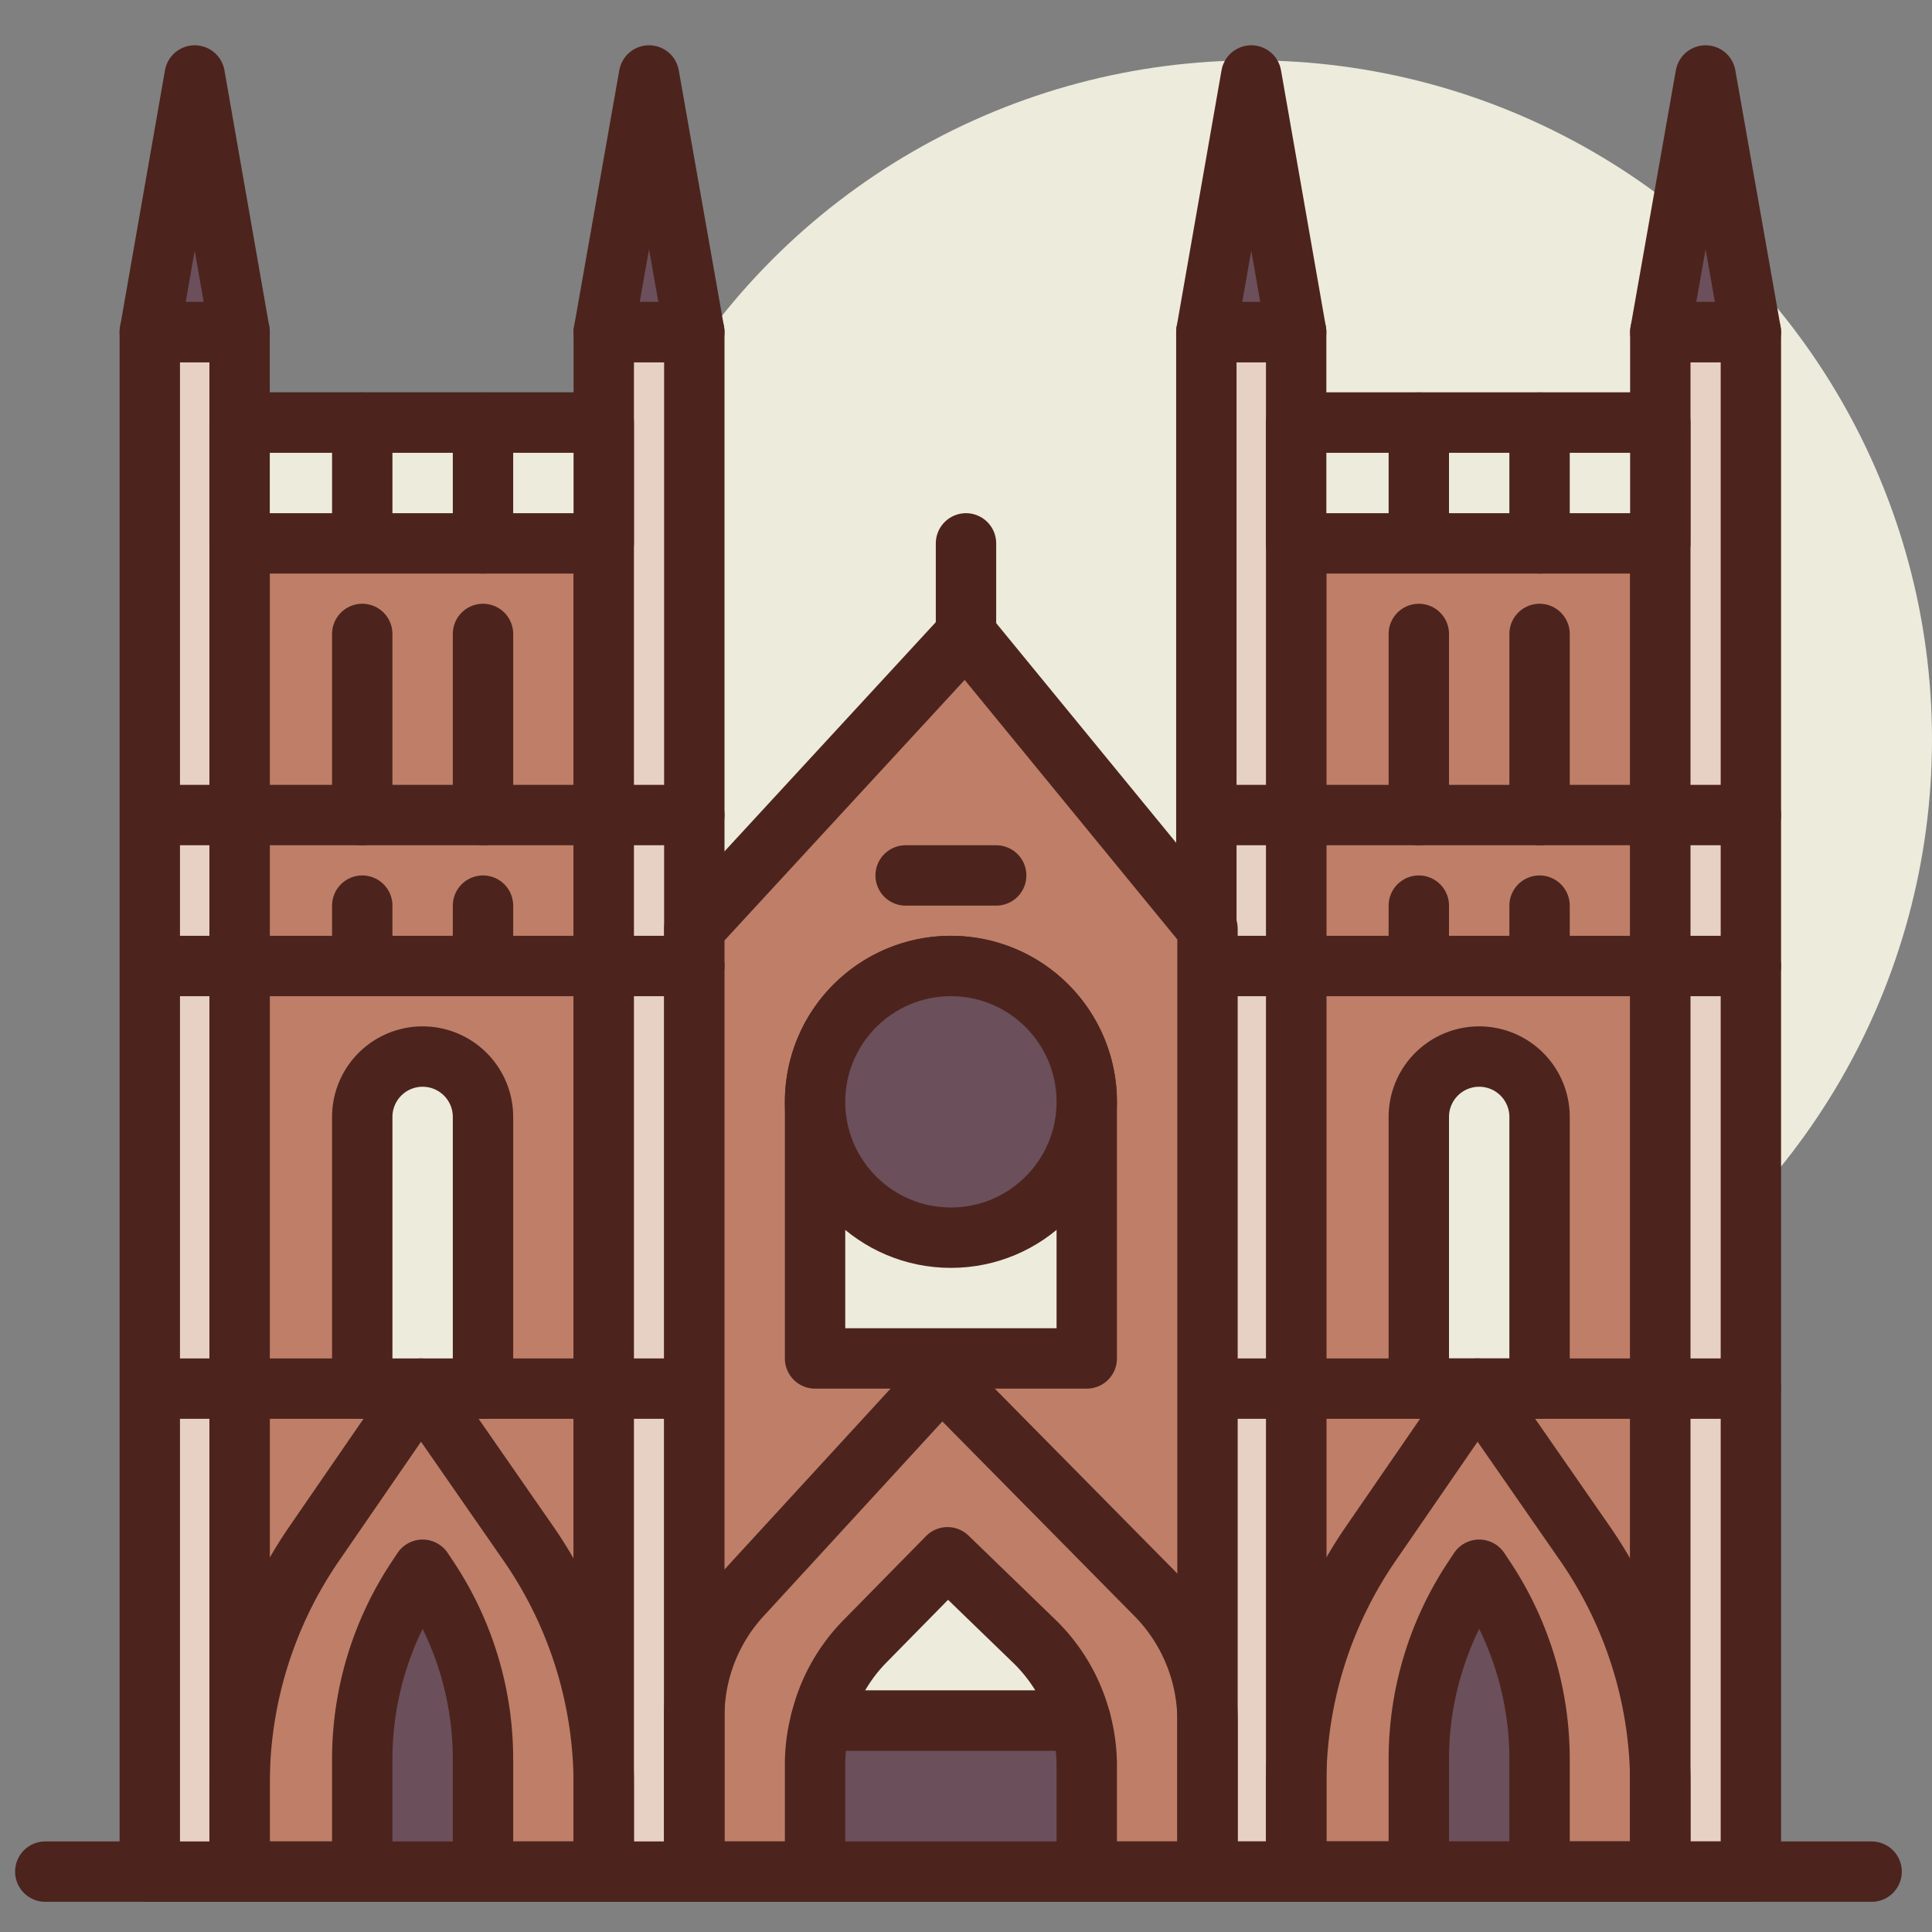 <?xml version="1.0" encoding="utf-8"?>
<svg width="800px" height="800px" viewBox="0 0 64 64" xmlns="http://www.w3.org/2000/svg">
<rect x="0" y="0" width="64" height="64" fill="#808080" stroke="none"/>
<title>london</title>
<g id="london">
<circle cx="41.5" cy="24.5" r="22.5" style="fill:#edebdc"/>
<rect x="42.937" y="14" width="12.063" height="48" style="fill:#bf7e68;stroke:#4c241d;stroke-linecap:round;stroke-linejoin:round;stroke-width:2px"/>
<rect x="39.962" y="11" width="2.975" height="51" style="fill:#e7d1c4;stroke:#4c241d;stroke-linecap:round;stroke-linejoin:round;stroke-width:2px"/>
<rect x="55" y="11" width="3" height="51" style="fill:#e7d1c4;stroke:#4c241d;stroke-linecap:round;stroke-linejoin:round;stroke-width:2px"/>
<rect x="42.937" y="14" width="12.063" height="4" style="fill:#edebdc;stroke:#4c241d;stroke-linecap:round;stroke-linejoin:round;stroke-width:2px"/>
<polygon points="56.5 2.5 55 11 58 11 56.5 2.5" style="fill:#6b4f5b;stroke:#4c241d;stroke-linecap:round;stroke-linejoin:round;stroke-width:2px"/>
<polygon points="41.45 2.5 39.962 11 42.937 11 41.45 2.5" style="fill:#6b4f5b;stroke:#4c241d;stroke-linecap:round;stroke-linejoin:round;stroke-width:2px"/>
<line x1="47" y1="17" x2="47" y2="14" style="fill:none;stroke:#4c241d;stroke-linecap:round;stroke-linejoin:round;stroke-width:2px"/>
<line x1="51" y1="18" x2="51" y2="14" style="fill:none;stroke:#4c241d;stroke-linecap:round;stroke-linejoin:round;stroke-width:2px"/>
<line x1="40" y1="27" x2="58" y2="27" style="fill:none;stroke:#4c241d;stroke-linecap:round;stroke-linejoin:round;stroke-width:2px"/>
<line x1="47" y1="27" x2="47" y2="21" style="fill:none;stroke:#4c241d;stroke-linecap:round;stroke-linejoin:round;stroke-width:2px"/>
<line x1="51" y1="27" x2="51" y2="21" style="fill:none;stroke:#4c241d;stroke-linecap:round;stroke-linejoin:round;stroke-width:2px"/>
<line x1="40" y1="32" x2="58" y2="32" style="fill:none;stroke:#4c241d;stroke-linecap:round;stroke-linejoin:round;stroke-width:2px"/>
<path d="M49,35h0a2,2,0,0,1,2,2v9a0,0,0,0,1,0,0H47a0,0,0,0,1,0,0V37A2,2,0,0,1,49,35Z" style="fill:#edebdc;stroke:#4c241d;stroke-linecap:round;stroke-linejoin:round;stroke-width:2px"/>
<path d="M52.5,51.125,48.943,46l-3.537,5.14a14.008,14.008,0,0,0-2.469,7.942V62H55V59.113A14.006,14.006,0,0,0,52.5,51.125Z" style="fill:none;stroke:#4c241d;stroke-linecap:round;stroke-linejoin:round;stroke-width:2px"/>
<path d="M51,62H47V58.276a10.816,10.816,0,0,1,1.817-6L49,52l.183.275a10.816,10.816,0,0,1,1.817,6Z" style="fill:#6b4f5b;stroke:#4c241d;stroke-linecap:round;stroke-linejoin:round;stroke-width:2px"/>
<line x1="51" y1="32" x2="51" y2="30" style="fill:none;stroke:#4c241d;stroke-linecap:round;stroke-linejoin:round;stroke-width:2px"/>
<line x1="47" y1="32" x2="47" y2="30" style="fill:none;stroke:#4c241d;stroke-linecap:round;stroke-linejoin:round;stroke-width:2px"/>
<line x1="1.5" y1="62" x2="62" y2="62" style="fill:none;stroke:#4c241d;stroke-linecap:round;stroke-linejoin:round;stroke-width:2px"/>
<rect x="7.937" y="14" width="12.063" height="48" style="fill:#bf7e68;stroke:#4c241d;stroke-linecap:round;stroke-linejoin:round;stroke-width:2px"/>
<rect x="4.962" y="11" width="2.975" height="51" style="fill:#e7d1c4;stroke:#4c241d;stroke-linecap:round;stroke-linejoin:round;stroke-width:2px"/>
<rect x="20" y="11" width="3" height="51" style="fill:#e7d1c4;stroke:#4c241d;stroke-linecap:round;stroke-linejoin:round;stroke-width:2px"/>
<rect x="7.937" y="14" width="12.063" height="4" style="fill:#edebdc;stroke:#4c241d;stroke-linecap:round;stroke-linejoin:round;stroke-width:2px"/>
<line x1="5" y1="46" x2="58" y2="46" style="fill:none;stroke:#4c241d;stroke-linecap:round;stroke-linejoin:round;stroke-width:2px"/>
<polygon points="40 62 23 62 23 30.763 32 21 40 30.763 40 62" style="fill:#bf7e68;stroke:#4c241d;stroke-linecap:round;stroke-linejoin:round;stroke-width:2px"/>
<line x1="32" y1="21" x2="32" y2="18" style="fill:none;stroke:#4c241d;stroke-linecap:round;stroke-linejoin:round;stroke-width:2px"/>
<line x1="30" y1="29" x2="33" y2="29" style="fill:none;stroke:#4c241d;stroke-linecap:round;stroke-linejoin:round;stroke-width:2px"/>
<path d="M31.5,32h0A4.5,4.5,0,0,1,36,36.5V45a0,0,0,0,1,0,0H27a0,0,0,0,1,0,0V36.5A4.5,4.5,0,0,1,31.5,32Z" style="fill:#edebdc;stroke:#4c241d;stroke-linecap:round;stroke-linejoin:round;stroke-width:2px"/>
<circle cx="31.5" cy="36.5" r="4.5" style="fill:#6b4f5b;stroke:#4c241d;stroke-linecap:round;stroke-linejoin:round;stroke-width:2px"/>
<polygon points="21.5 2.5 20 11 23 11 21.5 2.5" style="fill:#6b4f5b;stroke:#4c241d;stroke-linecap:round;stroke-linejoin:round;stroke-width:2px"/>
<polygon points="6.45 2.5 4.962 11 7.937 11 6.45 2.5" style="fill:#6b4f5b;stroke:#4c241d;stroke-linecap:round;stroke-linejoin:round;stroke-width:2px"/>
<line x1="12" y1="17" x2="12" y2="14" style="fill:none;stroke:#4c241d;stroke-linecap:round;stroke-linejoin:round;stroke-width:2px"/>
<line x1="16" y1="18" x2="16" y2="14" style="fill:none;stroke:#4c241d;stroke-linecap:round;stroke-linejoin:round;stroke-width:2px"/>
<line x1="5" y1="27" x2="23" y2="27" style="fill:none;stroke:#4c241d;stroke-linecap:round;stroke-linejoin:round;stroke-width:2px"/>
<line x1="12" y1="27" x2="12" y2="21" style="fill:none;stroke:#4c241d;stroke-linecap:round;stroke-linejoin:round;stroke-width:2px"/>
<line x1="16" y1="27" x2="16" y2="21" style="fill:none;stroke:#4c241d;stroke-linecap:round;stroke-linejoin:round;stroke-width:2px"/>
<line x1="5" y1="32" x2="23" y2="32" style="fill:none;stroke:#4c241d;stroke-linecap:round;stroke-linejoin:round;stroke-width:2px"/>
<path d="M14,35h0a2,2,0,0,1,2,2v9a0,0,0,0,1,0,0H12a0,0,0,0,1,0,0V37A2,2,0,0,1,14,35Z" style="fill:#edebdc;stroke:#4c241d;stroke-linecap:round;stroke-linejoin:round;stroke-width:2px"/>
<path d="M17.5,51.125,13.943,46l-3.537,5.14a14.008,14.008,0,0,0-2.469,7.942V62H20V59.113A14.006,14.006,0,0,0,17.5,51.125Z" style="fill:none;stroke:#4c241d;stroke-linecap:round;stroke-linejoin:round;stroke-width:2px"/>
<path d="M38.231,52.77l-7.04-7.132L24.6,52.815a5.9,5.9,0,0,0-1.6,4V62H40V56.94A5.934,5.934,0,0,0,38.231,52.77Z" style="fill:none;stroke:#4c241d;stroke-linecap:round;stroke-linejoin:round;stroke-width:2px"/>
<line x1="16" y1="32" x2="16" y2="30" style="fill:none;stroke:#4c241d;stroke-linecap:round;stroke-linejoin:round;stroke-width:2px"/>
<line x1="12" y1="32" x2="12" y2="30" style="fill:none;stroke:#4c241d;stroke-linecap:round;stroke-linejoin:round;stroke-width:2px"/>
<path d="M34.27,54.376l-2.882-2.789L28.63,54.393A5.651,5.651,0,0,0,27.19,57H35.8A5.667,5.667,0,0,0,34.27,54.376Z" style="fill:#edebdc;stroke:#4c241d;stroke-linecap:round;stroke-linejoin:round;stroke-width:2px"/>
<path d="M27.19,57A5.656,5.656,0,0,0,27,58.374V62h9V58.457A5.687,5.687,0,0,0,35.8,57Z" style="fill:#6b4f5b;stroke:#4c241d;stroke-linecap:round;stroke-linejoin:round;stroke-width:2px"/>
<path d="M16,62H12V58.276a10.816,10.816,0,0,1,1.817-6L14,52l.183.275a10.816,10.816,0,0,1,1.817,6Z" style="fill:#6b4f5b;stroke:#4c241d;stroke-linecap:round;stroke-linejoin:round;stroke-width:2px"/>
</g>
</svg>